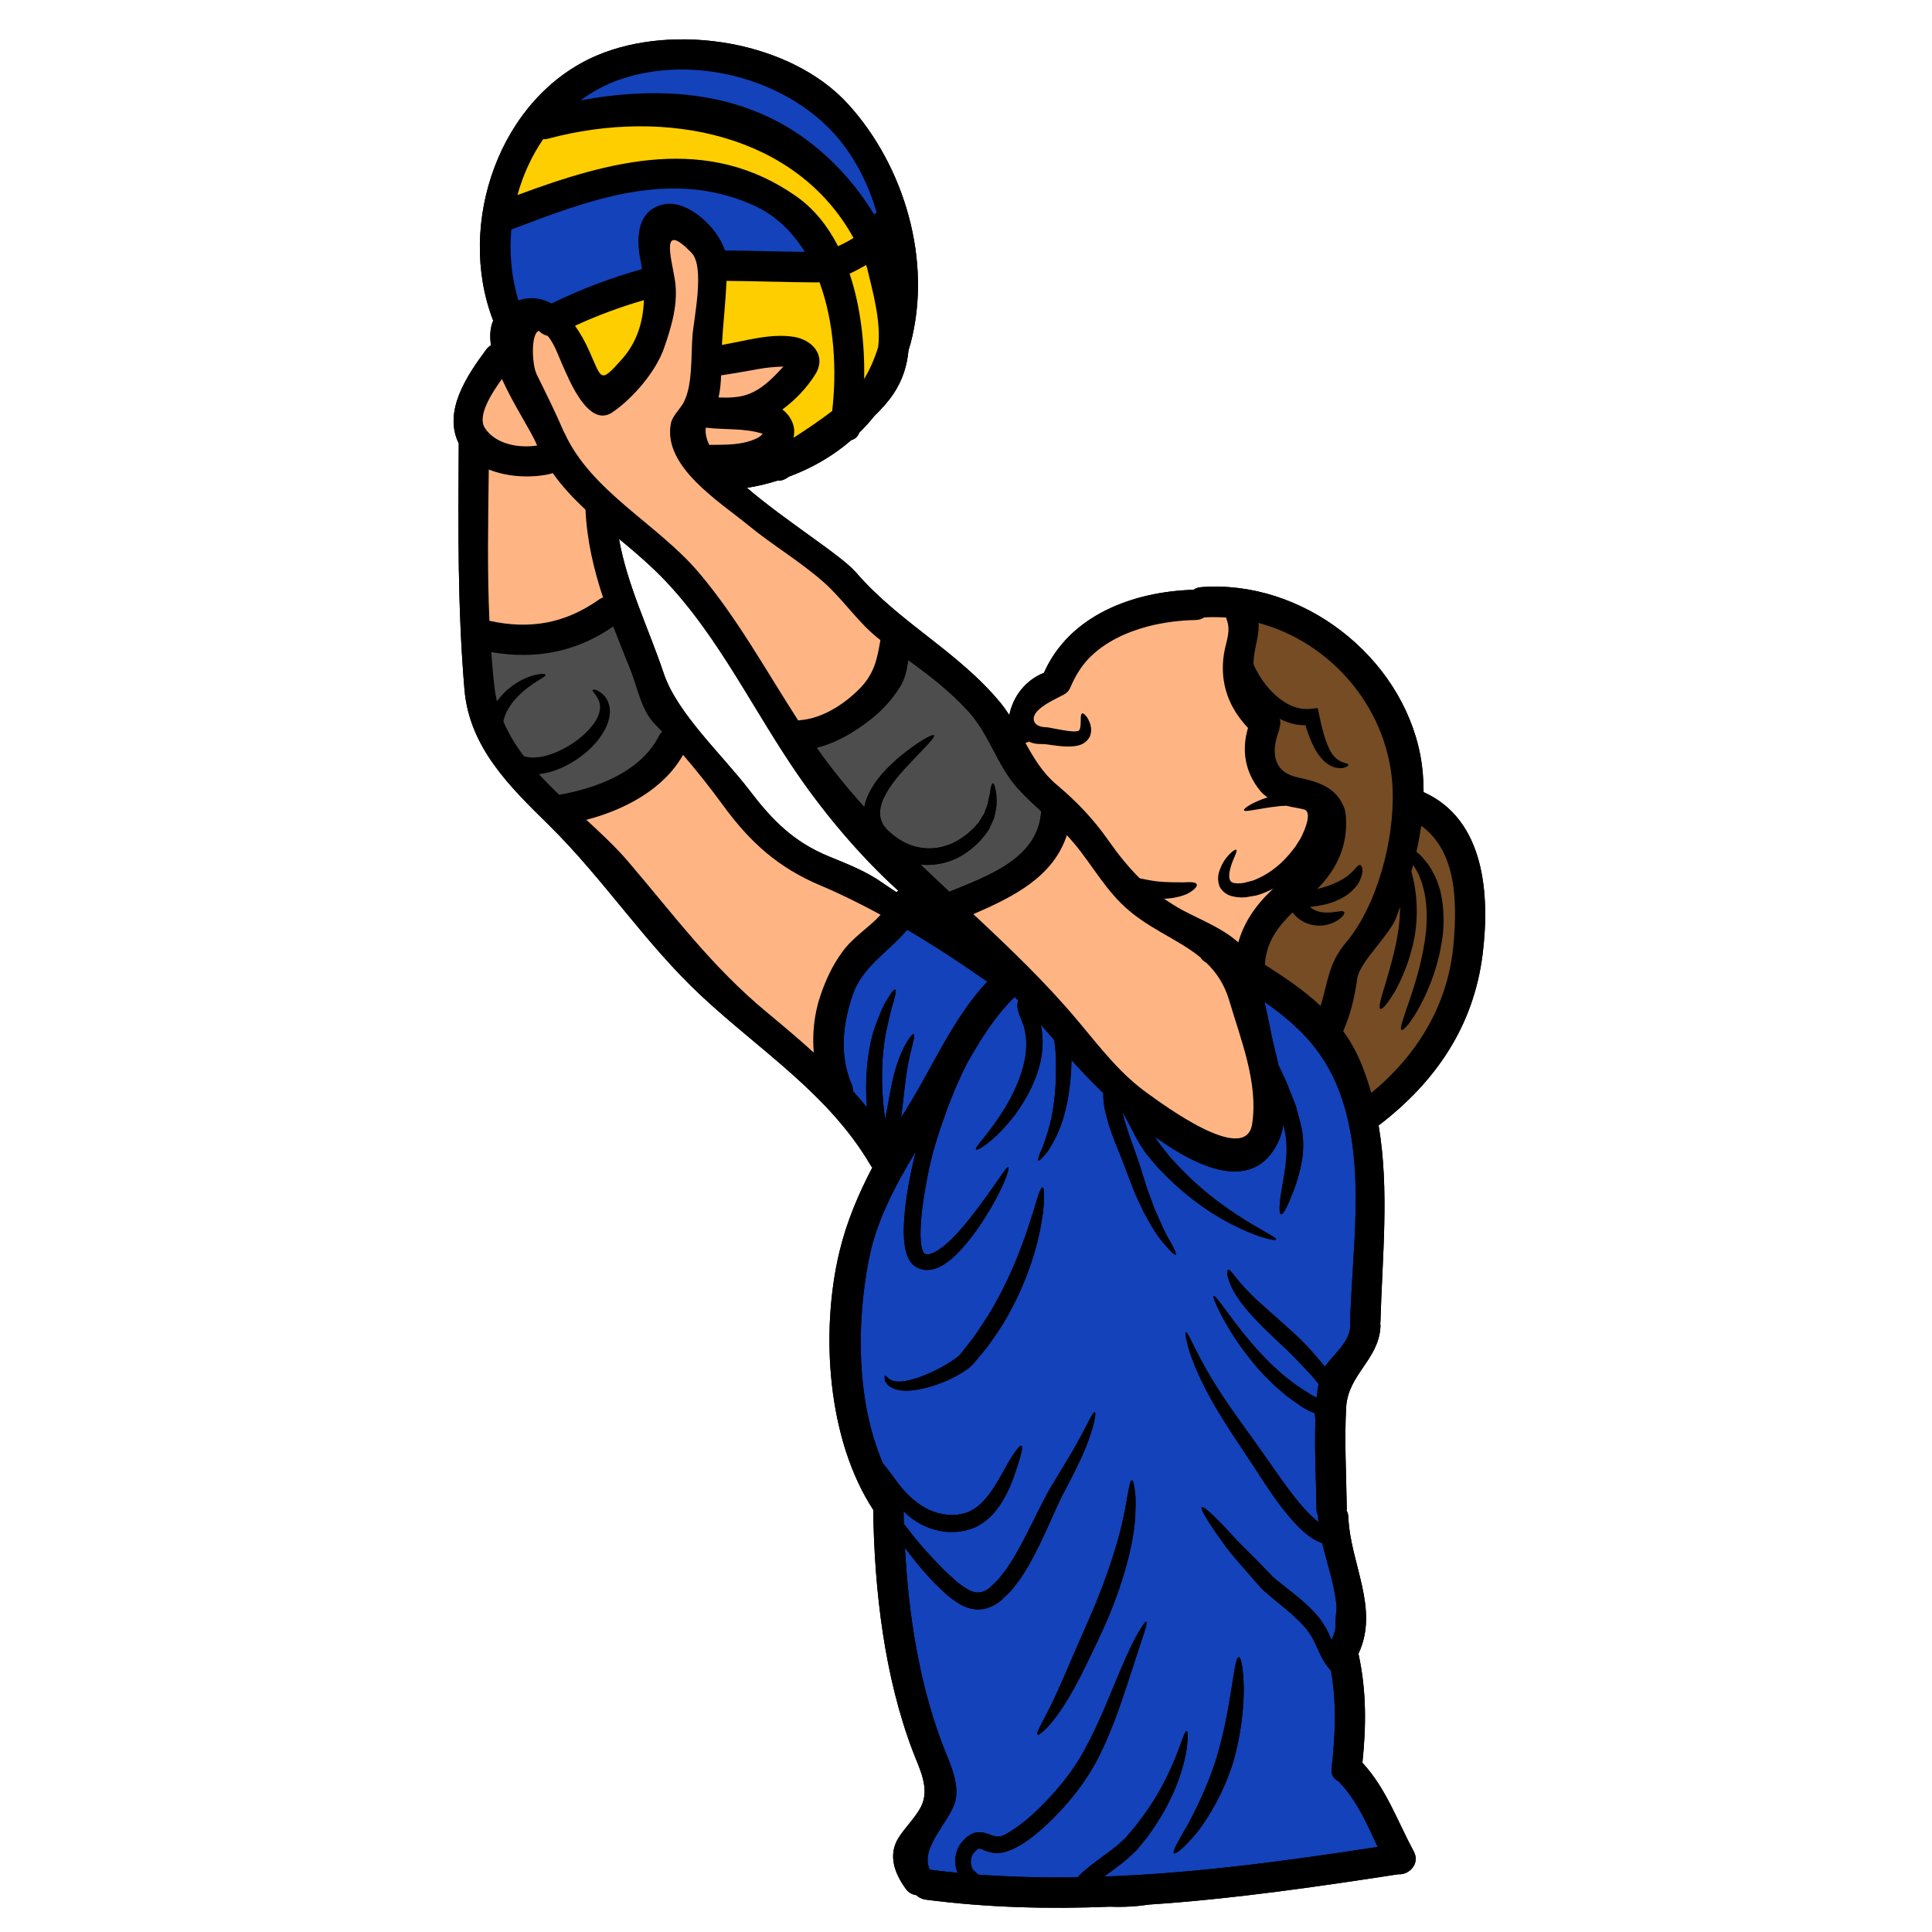 <svg xmlns="http://www.w3.org/2000/svg" xmlns:xlink="http://www.w3.org/1999/xlink" width="500" zoomAndPan="magnify" viewBox="0 0 375 375" height="500" preserveAspectRatio="xMidYMid meet" version="1.0"><defs><clipPath id="18047d4a1d"><path d="M 88 7 L 289 7 L 289 370.832 L 88 370.832 Z M 88 7 " clip-rule="nonzero"/></clipPath><clipPath id="d80c1e6834"><path d="M 88 7 L 289 7 L 289 370.832 L 88 370.832 Z M 88 7 " clip-rule="nonzero"/></clipPath></defs><g clip-path="url(#18047d4a1d)"><path fill="#000000" d="M 174.359 172.891 C 174.215 172.984 174.109 173.066 173.992 173.16 C 173.105 172.594 172.219 172.004 171.359 171.402 C 168.145 169.125 164.527 167.719 160.914 166.242 C 154.012 163.422 149.867 159.172 145.438 153.363 C 140.332 146.66 131.461 138.5 128.848 130.758 C 125.836 121.797 121.77 113.699 120.141 104.586 C 122.574 106.594 124.973 108.621 127.16 110.734 C 138.219 121.418 145.176 135.93 153.66 148.594 C 159.281 157.047 166.645 165.914 174.359 172.891 Z M 89.02 86.027 C 89.02 86.027 89.043 86.051 89.043 86.074 C 88.938 102.105 88.797 117.855 90.156 133.875 C 91.125 145.066 98.887 152.633 106.555 160.164 C 117.234 170.672 125.281 183.219 136.234 193.395 C 147.633 204.008 160.844 212.344 168.922 226.074 C 169.043 226.285 169.172 226.461 169.312 226.617 C 166.609 231.785 164.328 237.168 162.934 242.965 C 159.211 258.5 160.547 279.398 169.516 293.09 C 169.516 293.137 169.492 293.16 169.492 293.223 C 169.727 308.672 171.652 325.414 177.184 339.934 C 178.434 343.238 180.586 347.148 178.754 350.711 C 177.68 352.789 175.684 354.691 174.418 356.699 C 172.277 360.098 173.684 363.676 175.789 366.59 C 176.344 367.383 177.086 367.746 177.855 367.852 C 178.305 368.277 178.895 368.609 179.641 368.715 C 191.547 370.262 203.48 370.582 215.391 370.086 C 218.18 370.203 220.742 370.027 223.082 369.672 C 239.258 368.598 255.383 366.258 271.414 363.793 C 273.461 363.969 275.691 361.773 274.418 359.379 C 271.203 353.414 269.102 347.207 264.445 342.141 C 265.191 334.953 265.238 328.117 263.676 320.988 C 267.789 312.215 262.094 303.539 261.715 294.52 C 261.703 294.012 261.586 293.574 261.363 293.195 C 261.387 293.102 261.41 293.008 261.41 292.891 C 261.324 286.305 260.926 279.727 261.289 273.141 C 261.668 266.766 267.551 263.969 267.941 257.594 C 267.965 257.344 267.941 257.109 267.906 256.883 C 267.93 256.789 267.941 256.707 267.941 256.613 C 268.297 243.969 269.703 230.926 267.59 218.457 C 278.609 210.031 285.996 199.285 287.766 185.297 C 289.195 173.836 288.301 159.125 276.32 153.754 C 276.32 151.285 276.117 148.832 275.656 146.434 C 271.887 127.297 252.715 112.438 233.113 113.969 C 232.523 114.004 232.051 114.207 231.637 114.477 C 219.938 114.82 207.547 119.438 202.633 130.594 C 199.109 131.984 196.629 135.125 195.91 138.797 C 195.352 137.969 194.809 137.145 194.16 136.375 C 185.973 126.461 174.559 120.852 166.184 111.148 C 163.254 107.738 152.582 101.223 144.988 94.691 C 147.02 94.363 149.004 93.891 150.906 93.289 C 151.461 93.348 152.062 93.203 152.68 92.816 C 152.82 92.723 152.973 92.613 153.129 92.52 C 157.617 90.855 161.715 88.484 165.238 85.426 C 165.922 85.25 166.488 84.777 166.785 83.973 C 167.824 82.969 168.781 81.895 169.703 80.75 C 171.156 79.359 172.434 77.918 173.473 76.359 C 175.246 73.691 176.07 70.871 176.344 67.977 C 176.473 67.539 176.613 67.105 176.734 66.68 C 180.977 50.684 175.598 32.301 164.648 20.25 C 153.434 7.879 130.879 4.383 115.84 10.77 C 96.949 18.832 88.488 43.41 95.695 62.145 C 95.707 62.168 95.73 62.191 95.73 62.227 C 95.117 63.621 95.047 65.262 95.293 67.008 C 94.941 67.223 94.633 67.504 94.359 67.871 C 90.688 72.828 85.973 79.734 89.02 86.027 " fill-opacity="1" fill-rule="nonzero"/></g><path fill="#1342ba" d="M 191.633 190.539 C 184.957 197.598 181.012 207.184 175.871 215.367 C 175.551 215.871 175.246 216.379 174.914 216.91 C 174.984 216.344 175.066 215.754 175.125 215.199 C 175.457 212.262 175.719 209.711 176.07 207.598 C 176.758 203.406 177.797 200.965 177.348 200.738 C 177.062 200.562 175.281 202.758 173.945 207.102 C 173.047 209.852 172.574 213.406 171.805 217.219 C 170.859 210.656 171.121 204.656 171.984 200.266 C 172.551 197.848 172.965 195.816 173.438 194.398 C 173.852 192.996 173.969 192.168 173.754 192.074 C 173.531 191.992 173.023 192.641 172.266 193.891 C 171.43 195.109 170.625 197.125 169.703 199.688 C 168.449 203.621 167.801 209.027 168.273 214.953 C 167.387 213.891 166.523 212.852 165.605 211.848 C 165.605 211.422 165.531 210.984 165.332 210.512 C 162.875 204.895 163.582 198.789 165.484 193.148 C 167.352 187.609 172.516 184.73 176.082 180.457 C 181.484 183.633 186.738 187.094 191.633 190.539 " fill-opacity="1" fill-rule="nonzero"/><path fill="#1342ba" d="M 202.633 232.707 C 202.68 231.277 202.594 230.5 202.359 230.477 C 202.148 230.441 201.793 231.16 201.367 232.496 C 201.141 233.145 200.93 233.969 200.656 234.891 C 200.363 235.836 200.008 236.887 199.629 238.043 C 198.105 242.695 195.672 248.988 191.82 255.301 C 190.828 256.836 189.895 258.277 188.867 259.719 C 188.312 260.414 187.77 261.098 187.238 261.797 C 186.977 262.125 186.715 262.457 186.469 262.785 C 186.328 262.93 186.09 263.188 185.82 263.402 C 183.48 265.184 180.773 266.457 178.602 267.262 C 176.379 268.062 174.5 268.383 173.438 268.039 C 172.457 267.91 172.008 266.883 171.781 267.07 C 171.688 267.121 171.676 267.344 171.734 267.711 C 171.734 267.91 171.781 268.121 172.031 268.418 C 172.125 268.57 172.266 268.715 172.398 268.891 C 172.539 269.008 172.703 269.102 172.883 269.223 C 174.383 270.141 176.734 270.082 179.25 269.492 C 181.812 268.867 184.66 267.875 187.684 265.809 C 188.074 265.539 188.43 265.219 188.879 264.758 C 189.148 264.414 189.434 264.109 189.707 263.777 C 190.262 263.105 190.828 262.434 191.395 261.734 C 192.492 260.32 193.594 258.656 194.645 257.027 C 198.707 250.355 200.906 243.59 201.91 238.633 C 202.109 237.406 202.301 236.262 202.465 235.281 C 202.57 234.277 202.617 233.414 202.633 232.707 Z M 220.281 295.297 C 220.438 292.797 220.496 290.766 220.281 289.441 C 220.117 288.086 219.926 287.34 219.715 287.34 C 219.184 287.281 218.945 290.398 217.965 294.934 C 216.973 299.559 214.965 305.77 212.152 312.477 C 210.676 315.828 209.293 319.027 208.031 321.93 C 206.789 324.871 205.656 327.457 204.652 329.617 C 202.633 333.891 201.012 336.355 201.379 336.676 C 201.699 336.973 204.074 334.93 206.695 330.727 C 208.02 328.648 209.402 326.086 210.805 323.207 C 212.176 320.359 213.738 317.207 215.203 313.75 C 218.074 306.867 219.844 300.223 220.281 295.297 Z M 241.418 327.727 C 241.336 323.949 240.898 321.648 240.473 321.648 C 239.41 321.648 239.234 330.867 236.078 341.375 C 234.414 346.617 232.215 351.066 230.523 354.219 C 228.66 357.395 227.477 359.438 227.879 359.707 C 228.223 359.969 230.004 358.492 232.402 355.598 C 234.754 352.543 237.473 347.926 239.258 342.355 C 240.922 336.746 241.418 331.492 241.418 327.727 Z M 260.605 213.652 C 264.977 227.148 262.449 242.73 262.059 256.613 C 262.059 256.848 262.082 257.086 262.117 257.285 C 262.094 257.402 262.059 257.473 262.059 257.594 C 261.883 260.578 258.832 262.906 257.203 265.207 C 257.191 265.219 257.168 265.266 257.156 265.301 C 256.871 264.91 256.578 264.535 256.27 264.203 C 255.09 262.773 253.672 261.168 252.109 259.672 C 248.164 255.953 244.477 253.012 242.164 250.559 C 239.918 248.324 238.809 246.223 238.348 246.484 C 238.016 246.672 238.156 248.832 240.332 252.02 C 242.375 255.09 246.004 258.477 249.809 262.043 C 251.285 263.461 252.582 264.852 253.895 266.258 C 254.578 266.941 255.125 267.613 255.645 268.266 C 255.738 268.395 255.832 268.5 255.926 268.629 C 255.773 269.539 255.656 270.438 255.586 271.262 C 255.465 271.227 255.324 271.168 255.125 271.062 L 254.617 270.789 C 254.578 270.766 254.438 270.707 254.426 270.707 L 254.227 270.555 C 253.043 269.777 251.84 269.102 250.789 268.242 C 249.734 267.438 248.707 266.637 247.809 265.75 C 246.84 264.945 246.027 264.086 245.223 263.246 C 242.043 259.895 239.789 256.836 238.242 254.734 C 236.68 252.598 235.758 251.418 235.57 251.559 C 235.395 251.656 235.902 253.047 237.129 255.398 C 238.395 257.758 240.367 261.086 243.473 264.793 C 244.254 265.738 245.082 266.695 246.039 267.59 C 246.949 268.57 247.988 269.48 249.098 270.402 C 250.16 271.383 251.461 272.148 252.691 273.047 L 252.938 273.199 L 253.246 273.375 L 253.742 273.66 C 253.988 273.836 254.59 274.062 254.969 274.203 C 255.016 274.227 255.09 274.262 255.172 274.297 C 255.184 274.344 255.207 274.582 255.23 274.734 C 255.266 275.004 255.289 275.301 255.324 275.594 C 255.113 281.355 255.465 287.129 255.523 292.891 C 255.523 293.422 255.656 293.871 255.855 294.258 C 255.855 294.344 255.832 294.438 255.832 294.52 C 255.855 294.812 255.891 295.109 255.914 295.418 C 255.418 295.051 254.934 294.613 254.484 294.188 C 253.363 293.125 252.336 291.91 251.379 290.707 C 249.441 288.285 247.727 285.746 246.062 283.363 C 242.684 278.535 239.551 274.379 237.176 270.754 C 234.777 267.121 233.148 264.051 232.039 261.891 C 231.008 259.719 230.383 258.5 230.172 258.574 C 229.969 258.633 230.184 259.988 230.891 262.363 C 231.66 264.711 233.055 268.062 235.25 271.926 C 237.402 275.809 240.414 280.188 243.594 285.004 C 245.176 287.461 246.84 290.082 248.852 292.676 C 249.867 293.965 250.93 295.273 252.18 296.516 C 253.398 297.66 254.699 298.828 256.637 299.535 C 257.641 303.656 259.188 308.047 259.449 312.145 C 259.363 312.734 259.281 313.504 259.246 314.434 C 259.211 314.941 259.211 315.555 259.188 316.16 C 259.035 316.914 258.773 317.609 258.441 318.32 C 258.359 318.105 258.289 317.93 258.184 317.715 C 257.91 317.066 257.641 316.477 257.344 315.969 C 256.953 315.297 256.578 314.812 256.188 314.199 C 255.324 313.148 254.379 312.145 253.387 311.246 C 251.887 309.891 250.375 308.758 249.027 307.672 C 248.379 307.164 247.598 306.512 247.066 306.066 C 246.477 305.449 245.906 304.848 245.34 304.281 C 243.121 301.91 240.934 299.973 239.27 298.086 C 235.902 294.402 233.621 292.277 233.266 292.559 C 232.91 292.855 234.543 295.523 237.473 299.57 C 238.879 301.637 240.98 303.844 243.156 306.395 C 243.711 307.02 244.277 307.672 244.867 308.344 C 245.637 309.039 246.18 309.535 246.949 310.16 C 248.355 311.355 249.809 312.453 251.141 313.691 C 252.062 314.516 252.867 315.355 253.598 316.219 C 253.895 316.676 254.285 317.16 254.52 317.539 C 254.84 318.082 255.09 318.578 255.289 319.027 C 255.75 320.031 256.246 321.164 256.836 322.227 C 257.25 322.969 257.781 323.656 258.348 324.281 C 259.461 330.609 259.188 336.746 258.469 343.215 C 258.312 344.539 258.941 345.375 259.836 345.766 C 259.871 345.824 259.922 345.883 259.98 345.941 C 263.43 349.578 265.332 354.043 267.41 358.492 C 249.809 361.184 232.086 363.613 214.328 364.242 C 215.945 363 217.613 361.867 219.254 360.414 C 219.645 360.027 220.047 359.648 220.438 359.281 L 220.566 359.141 L 220.73 358.988 L 220.812 358.906 L 221.062 358.574 L 221.57 357.949 C 222.254 357.121 222.93 356.297 223.496 355.434 C 225.848 352.07 227.559 348.73 228.625 345.824 C 229.699 342.934 230.23 340.418 230.418 338.73 C 230.586 337.031 230.562 336.062 230.324 336.027 C 229.793 335.934 229.07 339.652 226.461 344.902 C 225.184 347.559 223.379 350.559 221.027 353.617 C 220.473 354.395 219.82 355.164 219.16 355.906 L 218.652 356.496 C 218.652 356.496 218.414 356.793 218.355 356.828 L 218.215 356.969 C 217.824 357.324 217.434 357.688 217.043 358.043 C 215.59 359.281 213.641 360.57 211.801 362.023 C 210.879 362.754 209.98 363.52 209.129 364.383 C 202.75 364.477 196.383 364.324 189.977 363.875 C 189.859 363.793 189.742 363.734 189.609 363.629 L 188.926 362.988 C 188.617 362.695 188.277 361.551 188.512 360.711 C 188.559 360.512 188.617 360.262 188.691 360.156 C 188.75 360.086 188.703 360.039 188.785 359.934 L 189.102 359.52 C 189.316 359.281 189.801 358.848 189.941 358.809 C 190.059 358.809 190.262 358.773 190.875 359.059 C 191.371 359.34 193 359.766 193.488 359.695 C 193.488 359.695 193.57 359.695 193.594 359.707 C 193.594 359.707 193.887 359.695 193.898 359.695 L 194.078 359.648 L 194.418 359.59 C 194.645 359.555 194.902 359.52 195.105 359.461 C 195.52 359.293 195.969 359.176 196.355 359.012 C 197.137 358.668 197.871 358.254 198.555 357.832 C 199.926 356.945 201.191 355.93 202.383 354.867 C 207.109 350.594 210.938 345.73 213.395 340.75 C 215.84 335.812 217.375 331.188 218.664 327.336 C 219.926 323.512 220.922 320.422 221.629 318.258 C 222.375 316.098 222.691 314.871 222.48 314.789 C 222.277 314.695 221.57 315.758 220.461 317.727 C 219.371 319.734 218.027 322.793 216.477 326.535 C 214.918 330.266 213.156 334.727 210.676 339.32 C 208.266 343.891 204.617 348.375 200.184 352.398 C 199.062 353.391 197.93 354.301 196.793 355.043 C 195.059 356.141 194.184 356.969 192.105 356.082 C 191.43 355.812 190.18 355.398 188.938 355.824 C 187.77 356.32 187.25 356.91 186.586 357.688 L 186.293 358.102 C 186.172 358.277 186.031 358.551 185.938 358.785 C 185.688 359.293 185.617 359.707 185.512 360.145 C 185.371 361.031 185.371 361.902 185.605 362.754 C 185.688 363 185.758 363.262 185.867 363.52 C 184.047 363.344 182.273 363.145 180.465 362.906 C 178.434 358.668 184.426 353.559 185.43 349.555 C 186.328 345.941 184.07 341.609 182.852 338.375 C 178.375 326.453 176.32 313.266 175.656 300.422 C 177.027 302.301 178.602 304.258 180.441 306.266 C 181.27 307.199 182.145 307.988 183.031 308.852 C 184 309.797 185.039 310.598 186.305 311.355 C 187.543 312.109 189.387 312.676 191.195 312.238 C 192.082 312.051 193.086 311.531 193.512 311.223 L 194.066 310.848 L 194.469 310.48 L 195.293 309.688 C 195.871 309.18 196.383 308.648 196.793 308.082 C 197.219 307.516 197.645 306.949 198.082 306.395 C 198.793 305.227 199.594 304.105 200.16 302.926 C 201.438 300.633 202.477 298.379 203.445 296.242 C 204.402 294.117 205.301 292.086 206.188 290.281 C 207.145 288.441 208.066 286.727 208.855 285.098 C 212.117 278.617 212.887 274.227 212.508 274.109 C 212.012 273.93 210.453 278.062 206.789 283.988 C 205.879 285.5 204.875 287.164 203.801 288.922 C 202.738 290.836 201.734 292.809 200.691 294.934 C 199.652 297.023 198.578 299.207 197.34 301.344 C 196.77 302.453 196.027 303.445 195.375 304.52 C 194.988 305.004 194.609 305.5 194.23 305.98 C 193.863 306.5 193.438 306.926 193 307.316 L 192.352 307.941 L 192.059 308.227 L 191.938 308.297 L 191.75 308.438 C 191.074 308.887 190.828 308.91 190.473 309.039 C 189.684 309.215 188.82 309.039 187.875 308.52 C 186.977 307.988 185.973 307.305 185.191 306.535 C 184.281 305.688 183.348 304.906 182.605 304.082 C 179.793 301.262 177.383 298.379 175.457 295.793 C 175.445 294.969 175.398 294.141 175.375 293.328 C 175.633 293.551 175.871 293.812 176.141 294.047 C 178.27 295.914 181.387 297.398 184.812 297.363 C 185.285 297.34 185.559 297.363 186.195 297.281 L 187.273 297.105 C 188.074 296.902 189.078 296.598 189.742 296.207 C 191.219 295.418 192.41 294.344 193.297 293.223 C 195.059 290.965 196.004 288.711 196.711 286.871 C 198.023 283.129 198.648 280.848 198.281 280.637 C 197.871 280.398 196.418 282.477 194.598 285.867 C 193.652 287.555 192.531 289.539 190.98 291.238 C 190.215 292.109 189.316 292.809 188.289 293.305 C 187.746 293.598 187.332 293.691 186.738 293.848 L 185.664 294.023 L 184.812 294.047 C 182.25 294.07 179.91 293.09 178.066 291.676 C 176.141 290.281 174.844 288.617 173.684 287.047 C 172.848 285.867 172.066 284.852 171.383 284.07 C 166.195 271.973 166.219 256.883 168.629 244.535 C 170.082 236.969 173.793 230.051 177.773 223.465 C 177.207 225.613 176.758 227.773 176.344 230.051 C 175.848 232.883 175.48 235.695 175.422 238.516 C 175.422 239.934 175.457 241.336 175.812 242.836 C 175.93 243.203 176.023 243.59 176.203 243.992 C 176.379 244.383 176.578 244.773 177.027 245.281 C 177.266 245.539 177.301 245.539 177.441 245.668 C 177.441 245.668 177.594 245.789 177.633 245.812 L 177.715 245.848 L 177.891 245.953 L 178.211 246.129 C 178.66 246.32 179.168 246.484 179.641 246.496 C 181.602 246.578 182.84 245.668 183.918 244.949 C 184.957 244.172 185.82 243.32 186.586 242.48 C 188.133 240.793 189.375 239.105 190.414 237.523 C 194.574 231.219 196.121 226.734 195.672 226.559 C 195.281 226.379 193.039 230.383 188.523 236.141 C 187.391 237.582 186.113 239.105 184.625 240.582 C 183.883 241.301 183.078 242.008 182.227 242.578 C 181.398 243.121 180.418 243.555 179.887 243.461 C 179.758 243.461 179.664 243.402 179.535 243.344 C 179.535 243.344 179.461 243.297 179.426 243.285 C 179.344 243.203 179.227 243.109 179.227 243.086 C 179.285 243.109 179.168 242.941 179.098 242.754 C 179.012 242.578 178.953 242.316 178.895 242.094 C 178.684 241.066 178.637 239.836 178.684 238.574 C 178.754 236.047 179.133 233.355 179.605 230.617 C 180.09 227.914 180.656 225.141 181.352 222.754 C 182.109 220.172 182.938 217.797 183.738 215.543 C 184.98 212.141 186.328 209.109 187.66 206.465 C 190.332 201.719 193.215 197.125 196.949 193.504 C 197.184 193.738 197.398 193.973 197.633 194.199 C 197.375 194.953 197.492 195.484 197.539 195.816 C 197.609 196.23 197.727 196.559 197.824 196.855 C 198.258 198.07 198.754 199.027 198.887 199.863 C 199.324 201.754 199.266 203.715 198.934 205.555 C 198.223 209.262 196.594 212.484 195.082 215.023 C 191.938 220.145 189.113 222.73 189.445 223.121 C 189.672 223.441 193.156 221.434 197.031 216.344 C 198.887 213.797 200.906 210.441 201.934 206.168 C 202.395 204.031 202.57 201.637 202.062 199.18 C 202.051 199.086 202.027 198.992 202.004 198.887 C 202.879 199.863 203.73 200.844 204.605 201.836 C 204.816 202.992 204.91 204.188 204.934 205.379 C 205.066 209.438 204.816 212.887 204.285 215.848 C 203.812 218.812 202.914 221.043 202.383 222.66 C 201.676 224.184 201.367 225.105 201.555 225.246 C 201.734 225.375 202.418 224.68 203.516 223.262 C 204.438 221.777 205.762 219.473 206.566 216.379 C 207.402 213.441 207.91 209.699 207.973 205.758 C 209.473 207.445 211.609 209.711 214.148 212.168 C 214.09 214.457 214.684 216.465 215.215 218.305 C 215.945 220.629 216.844 222.754 217.637 224.715 C 218.391 226.699 219.125 228.551 219.785 230.324 C 220.41 232.07 221.297 233.711 221.949 235.199 C 223.496 238.09 224.867 240.32 226.141 241.633 C 227.324 243.012 228.043 243.676 228.211 243.531 C 228.363 243.414 227.973 242.48 227.121 240.945 C 226.199 239.484 225.184 237.145 223.969 234.301 C 223.461 232.789 222.785 231.277 222.254 229.461 C 221.688 227.633 221.098 225.73 220.375 223.676 C 219.645 221.633 218.863 219.555 218.25 217.395 C 218.098 216.852 217.965 216.297 217.824 215.73 C 219.008 217.773 219.965 219.945 221.32 222.199 C 221.711 222.789 221.973 223.227 222.48 223.914 C 222.895 224.422 223.32 224.914 223.73 225.422 C 224.535 226.438 225.422 227.348 226.309 228.223 C 229.793 231.715 233.383 234.359 236.562 236.25 C 239.766 238.125 242.578 239.316 244.516 239.992 C 246.453 240.582 247.574 240.816 247.668 240.594 C 247.871 240.086 243.652 238.398 237.863 234.277 C 234.957 232.223 231.684 229.52 228.492 226.109 C 227.691 225.258 226.887 224.383 226.164 223.418 C 225.789 222.934 225.422 222.461 225.031 221.965 C 224.809 221.68 224.465 221.125 224.156 220.629 C 233.312 227.266 243.355 231.184 247.988 221.871 C 248.531 220.773 248.887 219.59 249.086 218.363 C 249.121 218.516 249.168 218.66 249.203 218.812 C 250.34 223.051 249.359 227.277 248.863 230.406 C 248.293 233.559 248.199 235.598 248.648 235.695 C 249.086 235.812 249.973 234.004 251.129 231.008 C 251.695 229.496 252.277 227.621 252.68 225.398 C 253.066 223.203 253.102 220.617 252.406 217.984 C 252.086 216.816 251.77 215.672 251.484 214.562 C 251.047 213.441 250.609 212.355 250.219 211.34 C 249.512 209.559 248.812 208.082 248.164 206.77 C 247.871 205.438 247.551 204.164 247.266 202.992 C 246.746 200.891 246.203 197.715 245.434 194.457 C 252.062 199.121 257.582 204.281 260.605 213.652 " fill-opacity="1" fill-rule="nonzero"/><path fill="#4d4d4d" d="M 202.121 157.484 C 202.086 157.637 202.051 157.77 202.051 157.934 C 201.203 166.809 191.488 170.105 184.27 173.09 C 182.379 171.344 180.504 169.574 178.66 167.789 C 178.73 167.812 178.836 167.836 178.918 167.836 C 181 168.016 183.031 167.66 184.801 166.965 C 186.562 166.281 188.051 165.242 189.258 164.141 C 189.883 163.609 190.391 163.008 190.875 162.441 C 191.125 162.148 191.336 161.852 191.547 161.559 L 191.844 161.121 L 191.973 160.93 L 191.996 160.871 L 192.059 160.777 L 192.152 160.543 C 192.41 159.977 192.672 159.398 192.906 158.891 C 193.086 158.238 193.203 157.613 193.309 157.047 C 193.535 155.926 193.391 155.027 193.391 154.285 C 193.18 152.832 192.941 152.043 192.73 152.043 C 192.492 152.043 192.293 152.855 192.117 154.25 C 191.902 154.887 191.844 155.773 191.535 156.598 C 191.359 157.012 191.195 157.438 191.051 157.898 C 190.746 158.383 190.438 158.914 190.094 159.445 L 189.953 159.656 L 189.941 159.68 L 189.941 159.691 L 189.918 159.715 L 189.609 160.047 C 189.41 160.281 189.199 160.52 188.973 160.754 C 188.488 161.18 188.039 161.676 187.484 162.066 C 186.41 162.891 185.168 163.66 183.738 164.105 C 180.949 165.086 177.523 164.84 174.617 162.973 C 174.266 162.75 173.945 162.5 173.613 162.277 C 173.285 162.055 172.906 161.676 172.551 161.379 L 172.277 161.145 C 172.266 161.109 172.184 161.051 172.16 161.016 L 171.805 160.578 L 171.477 160.164 L 171.262 159.715 C 170.648 158.535 170.707 157.164 171.156 155.809 C 172.16 153.07 174.18 150.777 175.836 148.949 C 179.227 145.301 181.602 143.105 181.27 142.738 C 181.012 142.422 178.211 143.898 174.18 147.262 C 172.266 149.031 169.867 151.18 168.32 154.734 C 168.086 155.324 167.883 155.973 167.766 156.656 C 164.492 153.035 161.363 149.207 158.492 145.125 C 162.414 144.168 165.84 142.09 169.102 139.539 C 171.297 137.816 173.199 135.68 174.688 133.309 C 175.656 131.773 176.023 129.953 176.285 128.125 C 180.418 131.113 184.402 134.168 187.945 138.055 C 192.031 142.562 193.488 148.383 197.375 152.832 C 198.852 154.496 200.48 156.008 202.121 157.484 " fill-opacity="1" fill-rule="nonzero"/><g clip-path="url(#d80c1e6834)"><path fill="#000000" d="M 104.262 86.477 C 104.25 86.418 104.227 86.383 104.191 86.324 C 103.094 83.656 99.715 78.66 97.422 73.562 C 95.234 76.582 92.648 80.797 94.102 83.051 C 96.145 86.227 100.66 87.031 104.262 86.477 Z M 116.336 116.32 C 116.574 116.168 116.797 116.047 117.047 115.965 C 115.238 110.477 113.914 104.891 113.645 98.93 C 111.293 96.734 109.094 94.398 107.273 91.812 C 107.133 91.871 106.992 91.93 106.836 91.977 C 103.34 92.793 98.699 92.672 94.871 91.129 C 94.75 100.926 94.551 110.711 95 120.5 C 102.809 122.211 109.648 121.066 116.336 116.32 Z M 120.566 69.891 C 123.648 66.5 124.832 62.465 124.984 58.25 C 120.414 59.582 115.945 61.227 111.609 63.23 C 112.688 64.742 113.582 66.383 114.293 67.953 C 116.844 73.598 116.395 74.539 120.566 69.891 Z M 127.879 142.871 C 128.047 142.516 128.281 142.266 128.516 142.031 C 128.047 141.559 127.621 141.051 127.125 140.578 C 124.406 137.793 123.746 133.426 122.34 129.953 C 121.215 127.145 120.082 124.359 119.02 121.598 C 111.73 126.66 103.812 128.031 95.355 126.578 C 95.531 129.012 95.742 131.441 96.039 133.875 C 96.145 134.641 96.301 135.387 96.453 136.129 C 97.16 135.172 97.93 134.324 98.711 133.695 C 100.609 132.102 102.465 131.359 103.777 131.027 C 105.066 130.699 105.832 130.77 105.891 130.969 C 106.059 131.477 103.246 132.305 100.305 135.398 C 99.57 136.164 98.91 137.086 98.355 138.113 C 98.059 138.715 97.848 139.363 97.703 140.012 C 98.711 142.398 100.066 144.641 101.676 146.754 C 101.875 146.812 102.09 146.895 102.301 146.93 C 104.996 147.402 108.09 146.152 110.43 144.734 C 112.805 143.305 114.684 141.477 115.688 139.777 C 116.727 138.055 116.609 136.555 116.043 135.598 C 115.531 134.652 114.859 134.086 115.035 133.91 C 115.18 133.77 115.887 133.77 117.047 134.793 C 117.59 135.266 118.121 136.152 118.309 137.25 C 118.512 138.336 118.297 139.598 117.789 140.793 C 116.785 143.199 114.766 145.453 112.094 147.309 C 110.738 148.207 109.223 149.031 107.5 149.621 C 106.602 149.918 105.633 150.141 104.605 150.258 C 105.855 151.641 107.191 152.977 108.539 154.262 C 115.781 153.012 124.359 149.812 127.879 142.871 Z M 145.555 85.602 C 146.262 85.367 147.539 84.93 148.023 84.188 C 144.48 83.051 140.664 83.465 137 83.004 C 136.859 84.043 137.094 85.164 137.66 86.348 C 140.273 86.312 143.039 86.418 145.555 85.602 Z M 156.211 48.887 C 153.742 44.898 150.375 41.617 145.887 39.68 C 129.996 32.762 114.387 38.793 99.242 44.555 C 98.828 49.184 99.289 53.871 100.609 58.309 C 103.035 57.52 105.184 57.871 107.051 58.91 C 112.688 56.148 118.57 53.918 124.617 52.23 C 124.512 51.555 124.406 50.895 124.266 50.246 C 123.414 45.832 123.805 40.684 128.906 39.645 C 133.387 38.734 139.223 44.012 140.723 48.617 C 145.887 48.652 151.047 48.84 156.211 48.887 Z M 151.711 71.52 C 151.828 71.391 151.945 71.27 152.062 71.152 C 150.422 71.188 148.793 71.34 147.16 71.637 C 144.75 72.074 142.375 72.5 139.965 72.852 C 139.918 74.328 139.789 75.758 139.469 77.148 C 141.312 77.223 143.215 77.184 144.941 76.617 C 147.691 75.699 149.797 73.598 151.711 71.52 Z M 161.527 79.77 C 162.426 72.051 162 62.699 159.059 54.777 C 158.895 54.789 158.715 54.816 158.539 54.816 C 152.691 54.789 146.867 54.555 141.016 54.52 C 140.84 58.664 140.355 62.82 140.121 66.949 C 144.703 66.172 149.5 64.66 154.086 65.379 C 157.664 65.957 160.465 68.992 158.289 72.594 C 156.719 75.145 154.414 77.621 151.852 79.477 C 152.715 80.125 153.422 80.977 153.848 82.109 C 154.227 83.09 154.227 84.043 154.012 84.977 C 156.543 83.348 159.105 81.637 161.527 79.77 Z M 162.66 47.777 C 163.668 47.328 164.707 46.797 165.664 46.184 C 154.676 26.188 129.414 20.746 106.34 26.93 C 106.012 27.023 105.715 27.047 105.418 27.023 C 103.188 30.309 101.496 33.988 100.445 37.852 C 118.559 31.145 137.391 25.973 154.641 38.168 C 158.078 40.602 160.688 43.93 162.66 47.777 Z M 163.523 184.719 C 165.566 181.887 168.605 180.102 170.934 177.555 C 167.059 175.465 163.168 173.516 159.344 171.91 C 151.129 168.465 145.637 163.562 140.355 156.328 C 137.84 152.891 135.289 149.656 132.582 146.516 C 128.836 153.199 121.215 157.199 113.809 159.125 C 116.703 161.793 119.539 164.438 121.891 167.188 C 130.797 177.602 138.172 187.66 148.863 196.5 C 151.945 199.062 155.02 201.637 157.949 204.305 C 157.641 200.621 158.031 196.867 159.211 193.336 C 160.262 190.207 161.562 187.398 163.523 184.719 Z M 169.703 41.676 C 169.832 41.5 169.988 41.344 170.141 41.203 C 168.477 35.523 165.758 30.188 161.883 25.914 C 152.086 15.125 134.508 10.641 120.555 15.352 C 117.648 16.316 115.035 17.758 112.688 19.48 C 127.207 16.789 142.496 17.5 155.125 26.129 C 160.973 30.129 165.98 35.523 169.703 41.676 Z M 166.609 133.91 C 169.656 130.934 170.234 128.066 170.887 124.242 C 166.633 121.008 163.855 116.543 159.898 113.027 C 155.266 108.93 149.926 105.812 145.164 101.895 C 139.684 97.383 128.637 90.586 130.207 82.227 C 130.48 80.773 131.934 79.465 132.617 78.246 C 134.508 74.918 134.094 68.852 134.426 64.93 C 134.719 61.637 136.824 51.758 134.234 49.078 C 128.105 42.738 130.289 50.012 130.988 54.285 C 131.719 58.781 130.359 63.352 128.906 67.516 C 127.336 72.109 122.812 77.363 118.828 80.055 C 114.152 83.184 110.312 73.359 109.211 70.918 C 108.445 69.23 107.781 67.223 106.695 65.699 C 106.555 65.5 106.426 65.344 106.281 65.18 C 105.621 65.051 105.031 64.695 104.605 64.211 C 103.008 64.719 103.223 70.773 104.191 72.711 C 106.012 76.418 107.855 80.09 109.473 83.891 C 109.508 83.949 109.543 83.996 109.578 84.043 C 114.719 95.367 127.621 101.715 135.547 111.031 C 143.062 119.871 148.648 130.109 154.934 139.848 C 155.055 139.836 155.148 139.789 155.266 139.789 C 159.484 139.48 163.668 136.812 166.609 133.91 Z M 170.449 67.363 C 171.039 62.465 169.492 56.977 168.297 51.992 C 168.238 51.816 168.156 51.617 168.098 51.438 C 167.059 52.051 166.004 52.617 164.906 53.125 C 167.082 59.594 167.848 66.855 167.742 73.562 C 168.863 71.66 169.773 69.582 170.449 67.363 Z M 173.992 173.16 C 174.109 173.066 174.215 172.984 174.359 172.891 C 166.645 165.914 159.281 157.047 153.66 148.594 C 145.176 135.93 138.219 121.418 127.16 110.734 C 124.973 108.621 122.574 106.594 120.141 104.586 C 121.77 113.699 125.836 121.797 128.848 130.758 C 131.461 138.5 140.332 146.66 145.438 153.363 C 149.867 159.172 154.012 163.422 160.914 166.242 C 164.527 167.719 168.145 169.125 171.359 171.402 C 172.219 172.004 173.105 172.594 173.992 173.16 Z M 175.871 215.367 C 181.012 207.184 184.957 197.598 191.633 190.539 C 186.738 187.094 181.484 183.633 176.082 180.457 C 172.516 184.73 167.352 187.609 165.484 193.148 C 163.582 198.789 162.875 204.895 165.332 210.512 C 165.531 210.984 165.605 211.422 165.605 211.848 C 166.523 212.852 167.387 213.891 168.273 214.953 C 167.801 209.027 168.449 203.621 169.703 199.688 C 170.625 197.125 171.43 195.109 172.266 193.891 C 173.023 192.641 173.531 191.992 173.754 192.074 C 173.969 192.168 173.852 192.996 173.438 194.398 C 172.965 195.816 172.551 197.848 171.984 200.266 C 171.121 204.656 170.859 210.656 171.805 217.219 C 172.574 213.406 173.047 209.852 173.945 207.102 C 175.281 202.758 177.062 200.562 177.348 200.738 C 177.797 200.965 176.758 203.406 176.07 207.598 C 175.719 209.711 175.457 212.262 175.125 215.199 C 175.066 215.754 174.984 216.344 174.914 216.91 C 175.246 216.379 175.551 215.871 175.871 215.367 Z M 202.051 157.934 C 202.051 157.77 202.086 157.637 202.121 157.484 C 200.48 156.008 198.852 154.496 197.375 152.832 C 193.488 148.383 192.031 142.562 187.945 138.055 C 184.402 134.168 180.418 131.113 176.285 128.125 C 176.023 129.953 175.656 131.773 174.688 133.309 C 173.199 135.68 171.297 137.816 169.102 139.539 C 165.84 142.09 162.414 144.168 158.492 145.125 C 161.363 149.207 164.492 153.035 167.766 156.656 C 167.883 155.973 168.086 155.324 168.32 154.734 C 169.867 151.18 172.266 149.031 174.18 147.262 C 178.211 143.898 181.012 142.422 181.27 142.738 C 181.602 143.105 179.227 145.301 175.836 148.949 C 174.18 150.777 172.16 153.07 171.156 155.809 C 170.707 157.164 170.648 158.535 171.262 159.715 L 171.477 160.164 L 171.805 160.578 L 172.16 161.016 C 172.184 161.051 172.266 161.109 172.277 161.145 L 172.551 161.379 C 172.906 161.676 173.285 162.055 173.613 162.277 C 173.945 162.5 174.266 162.75 174.617 162.973 C 177.523 164.84 180.949 165.086 183.738 164.105 C 185.168 163.66 186.41 162.891 187.484 162.066 C 188.039 161.676 188.488 161.18 188.973 160.754 C 189.199 160.52 189.41 160.281 189.609 160.047 L 189.918 159.715 L 189.941 159.691 L 189.941 159.68 L 189.953 159.656 L 190.094 159.445 C 190.438 158.914 190.746 158.383 191.051 157.898 C 191.195 157.438 191.359 157.012 191.535 156.598 C 191.844 155.773 191.902 154.887 192.117 154.25 C 192.293 152.855 192.492 152.043 192.73 152.043 C 192.941 152.043 193.18 152.832 193.391 154.285 C 193.391 155.027 193.535 155.926 193.309 157.047 C 193.203 157.613 193.086 158.238 192.906 158.891 C 192.672 159.398 192.41 159.977 192.152 160.543 L 192.059 160.777 L 191.996 160.871 L 191.973 160.93 L 191.844 161.121 L 191.547 161.559 C 191.336 161.852 191.125 162.148 190.875 162.441 C 190.391 163.008 189.883 163.609 189.258 164.141 C 188.051 165.242 186.562 166.281 184.801 166.965 C 183.031 167.66 181 168.016 178.918 167.836 C 178.836 167.836 178.73 167.812 178.66 167.789 C 180.504 169.574 182.379 171.344 184.27 173.09 C 191.488 170.105 201.203 166.809 202.051 157.934 Z M 243.035 218.188 C 244.277 210.184 240.805 201.73 238.582 194.164 C 237.648 191.023 236.09 188.758 234.188 186.914 C 234.035 186.809 233.891 186.715 233.762 186.621 C 233.418 186.383 233.184 186.125 232.996 185.828 C 228.457 182.109 222.422 180.125 217.648 175.383 C 213.582 171.355 210.973 166.207 207.074 162.113 C 204.438 170.199 196.723 174.07 188.926 177.434 C 196.004 184.047 203.031 190.75 209.352 198.309 C 213.641 203.418 217.434 208.484 222.965 212.379 C 225.246 213.984 241.762 226.402 243.035 218.188 Z M 253.188 161.109 C 253.637 159.988 254.047 158.477 253.777 157.793 C 253.719 157.555 253.562 157.367 253.34 157.188 C 252.121 156.812 250.68 156.684 249.891 156.445 C 249.832 156.445 249.797 156.422 249.746 156.398 C 249.324 156.422 248.91 156.422 248.496 156.457 C 244.301 156.895 241.633 157.73 241.453 157.262 C 241.312 156.965 242.906 155.797 246.027 154.758 C 245.531 154.426 245.105 154.074 244.703 153.613 C 241.691 150.023 240.922 145.691 242.234 141.301 C 239.965 138.867 238.312 136.129 237.648 132.754 C 237.246 130.758 237.27 128.574 237.625 126.578 C 238.016 124.465 238.938 122.422 238.109 120.309 C 238.062 120.168 238.039 120.016 238.004 119.871 C 236.598 119.777 235.191 119.754 233.762 119.836 C 233.324 120.121 232.781 120.32 232.133 120.344 C 229.012 120.402 225.895 120.793 222.895 121.562 C 218.617 122.684 214.41 124.617 211.305 127.828 C 209.742 129.484 208.645 131.359 207.758 133.438 C 207.25 134.652 206.34 134.867 205.207 135.48 C 203.906 136.152 202.617 136.812 201.555 137.816 C 199.891 139.363 200.598 141.062 202.879 141.145 C 203.188 141.168 203.457 141.18 203.66 141.23 C 204.086 141.301 204.496 141.383 204.91 141.465 C 205.738 141.617 206.484 141.762 207.168 141.855 C 207.84 141.949 208.469 142.008 208.855 141.949 C 209.27 141.891 209.328 141.914 209.484 141.711 C 209.648 141.535 209.707 141.086 209.742 140.711 C 209.754 140.32 209.777 139.965 209.777 139.637 C 209.754 138.973 209.836 138.562 210.051 138.477 C 210.273 138.406 210.605 138.68 210.996 139.223 C 211.195 139.504 211.387 139.93 211.586 140.438 C 211.727 140.945 211.918 141.594 211.68 142.516 C 211.504 143.461 210.465 144.379 209.543 144.617 C 208.621 144.91 207.758 144.91 206.906 144.887 C 206.07 144.875 205.23 144.77 204.402 144.652 C 203.988 144.594 203.574 144.535 203.152 144.477 C 202.914 144.441 202.75 144.441 202.633 144.441 L 202.062 144.418 C 201.543 144.402 200.906 144.418 200.125 144.121 C 199.984 144.086 199.855 144.027 199.711 143.957 C 199.617 144.004 199.5 144.051 199.395 144.086 C 199.238 144.145 199.156 144.168 199.039 144.203 C 200.691 147.191 202.418 150.07 205.066 152.277 C 208.953 155.559 212.246 158.973 215.156 163.152 C 217.02 165.82 219.008 168.285 221.215 170.48 C 222.254 170.695 223.414 170.93 224.676 171.086 C 226.66 171.285 228.445 171.25 229.734 171.262 C 231.129 171.191 232.156 171.191 232.285 171.664 C 232.426 172.062 231.801 172.797 230.418 173.504 C 229.262 174.012 227.691 174.402 225.953 174.438 C 227.051 175.203 228.188 175.926 229.402 176.598 C 233.137 178.594 237.176 180.09 240.355 182.914 C 241.477 178.945 243.77 175.641 246.984 172.629 C 247.066 172.582 247.148 172.5 247.219 172.441 C 246.629 172.738 246.039 173.043 245.434 173.27 C 244.691 173.574 243.945 173.836 243.156 173.93 C 242.766 173.988 242.398 174.047 242.02 174.129 L 241.75 174.164 C 241.477 174.188 241.523 174.164 241.395 174.188 L 240.898 174.188 C 240.25 174.188 239.258 174.047 238.523 173.754 C 237.742 173.398 236.977 172.738 236.656 171.91 C 236.137 170.281 236.621 169.102 237 168.227 C 237.402 167.316 237.863 166.656 238.312 166.16 C 239.172 165.168 239.824 164.816 239.977 164.945 C 240.152 165.109 239.859 165.762 239.398 166.836 C 239.16 167.379 238.914 168.074 238.738 168.828 C 238.547 169.562 238.512 170.504 238.809 170.953 C 238.938 171.168 239.137 171.262 239.445 171.379 C 239.859 171.438 240.141 171.496 240.781 171.438 L 241.277 171.402 C 241.312 171.379 241.453 171.379 241.453 171.355 L 241.656 171.309 C 241.926 171.25 242.223 171.168 242.504 171.086 C 243.121 170.988 243.688 170.73 244.277 170.457 C 246.652 169.383 249.027 167.461 250.906 165.004 C 251.426 164.402 251.77 163.789 252.145 163.188 C 252.559 162.656 252.855 161.793 253.188 161.109 Z M 262.059 256.613 C 262.449 242.73 264.977 227.148 260.605 213.652 C 257.582 204.281 252.062 199.121 245.434 194.457 C 246.203 197.715 246.746 200.891 247.266 202.992 C 247.551 204.164 247.871 205.438 248.164 206.77 C 248.812 208.082 249.512 209.559 250.219 211.34 C 250.609 212.355 251.047 213.441 251.484 214.562 C 251.77 215.672 252.086 216.816 252.406 217.984 C 253.102 220.617 253.066 223.203 252.68 225.398 C 252.277 227.621 251.695 229.496 251.129 231.008 C 249.973 234.004 249.086 235.812 248.648 235.695 C 248.199 235.598 248.293 233.559 248.863 230.406 C 249.359 227.277 250.34 223.051 249.203 218.812 C 249.168 218.66 249.121 218.516 249.086 218.363 C 248.887 219.59 248.531 220.773 247.988 221.871 C 243.355 231.184 233.312 227.266 224.156 220.629 C 224.465 221.125 224.809 221.68 225.031 221.965 C 225.422 222.461 225.789 222.934 226.164 223.418 C 226.887 224.383 227.691 225.258 228.492 226.109 C 231.684 229.52 234.957 232.223 237.863 234.277 C 243.652 238.398 247.871 240.086 247.668 240.594 C 247.574 240.816 246.453 240.582 244.516 239.992 C 242.578 239.316 239.766 238.125 236.562 236.25 C 233.383 234.359 229.793 231.715 226.309 228.223 C 225.422 227.348 224.535 226.438 223.73 225.422 C 223.32 224.914 222.895 224.422 222.48 223.914 C 221.973 223.227 221.711 222.789 221.32 222.199 C 219.965 219.945 219.008 217.773 217.824 215.73 C 217.965 216.297 218.098 216.852 218.25 217.395 C 218.863 219.555 219.645 221.633 220.375 223.676 C 221.098 225.73 221.688 227.633 222.254 229.461 C 222.785 231.277 223.461 232.789 223.969 234.301 C 225.184 237.145 226.199 239.484 227.121 240.945 C 227.973 242.48 228.363 243.414 228.211 243.531 C 228.043 243.676 227.324 243.012 226.141 241.633 C 224.867 240.32 223.496 238.09 221.949 235.199 C 221.297 233.711 220.41 232.07 219.785 230.324 C 219.125 228.551 218.391 226.699 217.637 224.715 C 216.844 222.754 215.945 220.629 215.215 218.305 C 214.684 216.465 214.09 214.457 214.148 212.168 C 211.609 209.711 209.473 207.445 207.973 205.758 C 207.91 209.699 207.402 213.441 206.566 216.379 C 205.762 219.473 204.438 221.777 203.516 223.262 C 202.418 224.68 201.734 225.375 201.555 225.246 C 201.367 225.105 201.676 224.184 202.383 222.66 C 202.914 221.043 203.812 218.812 204.285 215.848 C 204.816 212.887 205.066 209.438 204.934 205.379 C 204.91 204.188 204.816 202.992 204.605 201.836 C 203.73 200.844 202.879 199.863 202.004 198.887 C 202.027 198.992 202.051 199.086 202.062 199.18 C 202.57 201.637 202.395 204.031 201.934 206.168 C 200.906 210.441 198.887 213.797 197.031 216.344 C 193.156 221.434 189.672 223.441 189.445 223.121 C 189.113 222.73 191.938 220.145 195.082 215.023 C 196.594 212.484 198.223 209.262 198.934 205.555 C 199.266 203.715 199.324 201.754 198.887 199.863 C 198.754 199.027 198.258 198.07 197.824 196.855 C 197.727 196.559 197.609 196.23 197.539 195.816 C 197.492 195.484 197.375 194.953 197.633 194.199 C 197.398 193.973 197.184 193.738 196.949 193.504 C 193.215 197.125 190.332 201.719 187.66 206.465 C 186.328 209.109 184.98 212.141 183.738 215.543 C 182.938 217.797 182.109 220.172 181.352 222.754 C 180.656 225.141 180.09 227.914 179.605 230.617 C 179.133 233.355 178.754 236.047 178.684 238.574 C 178.637 239.836 178.684 241.066 178.895 242.094 C 178.953 242.316 179.012 242.578 179.098 242.754 C 179.168 242.941 179.285 243.109 179.227 243.086 C 179.227 243.109 179.344 243.203 179.426 243.285 C 179.461 243.297 179.535 243.344 179.535 243.344 C 179.664 243.402 179.758 243.461 179.887 243.461 C 180.418 243.555 181.398 243.121 182.227 242.578 C 183.078 242.008 183.883 241.301 184.625 240.582 C 186.113 239.105 187.391 237.582 188.523 236.141 C 193.039 230.383 195.281 226.379 195.672 226.559 C 196.121 226.734 194.574 231.219 190.414 237.523 C 189.375 239.105 188.133 240.793 186.586 242.48 C 185.82 243.32 184.957 244.172 183.918 244.949 C 182.84 245.668 181.602 246.578 179.641 246.496 C 179.168 246.484 178.66 246.32 178.211 246.129 L 177.891 245.953 L 177.715 245.848 L 177.633 245.812 C 177.594 245.789 177.441 245.668 177.441 245.668 C 177.301 245.539 177.266 245.539 177.027 245.281 C 176.578 244.773 176.379 244.383 176.203 243.992 C 176.023 243.59 175.93 243.203 175.812 242.836 C 175.457 241.336 175.422 239.934 175.422 238.516 C 175.48 235.695 175.848 232.883 176.344 230.051 C 176.758 227.773 177.207 225.613 177.773 223.465 C 173.793 230.051 170.082 236.969 168.629 244.535 C 166.219 256.883 166.195 271.973 171.383 284.07 C 172.066 284.852 172.848 285.867 173.684 287.047 C 174.844 288.617 176.141 290.281 178.066 291.676 C 179.91 293.09 182.25 294.07 184.812 294.047 L 185.664 294.023 L 186.738 293.848 C 187.332 293.691 187.746 293.598 188.289 293.305 C 189.316 292.809 190.215 292.109 190.98 291.238 C 192.531 289.539 193.652 287.555 194.598 285.867 C 196.418 282.477 197.871 280.398 198.281 280.637 C 198.648 280.848 198.023 283.129 196.711 286.871 C 196.004 288.711 195.059 290.965 193.297 293.223 C 192.41 294.344 191.219 295.418 189.742 296.207 C 189.078 296.598 188.074 296.902 187.273 297.105 L 186.195 297.281 C 185.559 297.363 185.285 297.34 184.812 297.363 C 181.387 297.398 178.27 295.914 176.141 294.047 C 175.871 293.812 175.633 293.551 175.375 293.328 C 175.398 294.141 175.445 294.969 175.457 295.793 C 177.383 298.379 179.793 301.262 182.605 304.082 C 183.348 304.906 184.281 305.688 185.191 306.535 C 185.973 307.305 186.977 307.988 187.875 308.52 C 188.82 309.039 189.684 309.215 190.473 309.039 C 190.828 308.91 191.074 308.887 191.75 308.438 L 191.938 308.297 L 192.059 308.227 L 192.352 307.941 L 193 307.316 C 193.438 306.926 193.863 306.5 194.23 305.98 C 194.609 305.5 194.988 305.004 195.375 304.52 C 196.027 303.445 196.77 302.453 197.34 301.344 C 198.578 299.207 199.652 297.023 200.691 294.934 C 201.734 292.809 202.738 290.836 203.801 288.922 C 204.875 287.164 205.879 285.5 206.789 283.988 C 210.453 278.062 212.012 273.93 212.508 274.109 C 212.887 274.227 212.117 278.617 208.855 285.098 C 208.066 286.727 207.145 288.441 206.188 290.281 C 205.301 292.086 204.402 294.117 203.445 296.242 C 202.477 298.379 201.438 300.633 200.16 302.926 C 199.594 304.105 198.793 305.227 198.082 306.395 C 197.645 306.949 197.219 307.516 196.793 308.082 C 196.383 308.648 195.871 309.18 195.293 309.688 L 194.469 310.48 L 194.066 310.848 L 193.512 311.223 C 193.086 311.531 192.082 312.051 191.195 312.238 C 189.387 312.676 187.543 312.109 186.305 311.355 C 185.039 310.598 184 309.797 183.031 308.852 C 182.145 307.988 181.27 307.199 180.441 306.266 C 178.602 304.258 177.027 302.301 175.656 300.422 C 176.32 313.266 178.375 326.453 182.852 338.375 C 184.07 341.609 186.328 345.941 185.43 349.555 C 184.426 353.559 178.434 358.668 180.465 362.906 C 182.273 363.145 184.047 363.344 185.867 363.52 C 185.758 363.262 185.688 363 185.605 362.754 C 185.371 361.902 185.371 361.031 185.512 360.145 C 185.617 359.707 185.688 359.293 185.938 358.785 C 186.031 358.551 186.172 358.277 186.293 358.102 L 186.586 357.688 C 187.25 356.91 187.77 356.32 188.938 355.824 C 190.18 355.398 191.43 355.812 192.105 356.082 C 194.184 356.969 195.059 356.141 196.793 355.043 C 197.93 354.301 199.062 353.391 200.184 352.398 C 204.617 348.375 208.266 343.891 210.676 339.32 C 213.156 334.727 214.918 330.266 216.477 326.535 C 218.027 322.793 219.371 319.734 220.461 317.727 C 221.57 315.758 222.277 314.695 222.48 314.789 C 222.691 314.871 222.375 316.098 221.629 318.258 C 220.922 320.422 219.926 323.512 218.664 327.336 C 217.375 331.188 215.84 335.812 213.395 340.75 C 210.938 345.73 207.109 350.594 202.383 354.867 C 201.191 355.93 199.926 356.945 198.555 357.832 C 197.871 358.254 197.137 358.668 196.355 359.012 C 195.969 359.176 195.52 359.293 195.105 359.461 C 194.902 359.52 194.645 359.555 194.418 359.59 L 194.078 359.648 L 193.898 359.695 C 193.887 359.695 193.594 359.707 193.594 359.707 C 193.57 359.695 193.488 359.695 193.488 359.695 C 193 359.766 191.371 359.34 190.875 359.059 C 190.262 358.773 190.059 358.809 189.941 358.809 C 189.801 358.848 189.316 359.281 189.102 359.52 L 188.785 359.934 C 188.703 360.039 188.75 360.086 188.691 360.156 C 188.617 360.262 188.559 360.512 188.512 360.711 C 188.277 361.551 188.617 362.695 188.926 362.988 L 189.609 363.629 C 189.742 363.734 189.859 363.793 189.977 363.875 C 196.383 364.324 202.75 364.477 209.129 364.383 C 209.98 363.52 210.879 362.754 211.801 362.023 C 213.641 360.57 215.59 359.281 217.043 358.043 C 217.434 357.688 217.824 357.324 218.215 356.969 L 218.355 356.828 C 218.414 356.793 218.652 356.496 218.652 356.496 L 219.16 355.906 C 219.82 355.164 220.473 354.395 221.027 353.617 C 223.379 350.559 225.184 347.559 226.461 344.902 C 229.07 339.652 229.793 335.934 230.324 336.027 C 230.562 336.062 230.586 337.031 230.418 338.73 C 230.23 340.418 229.699 342.934 228.625 345.824 C 227.559 348.73 225.848 352.07 223.496 355.434 C 222.93 356.297 222.254 357.121 221.57 357.949 L 221.062 358.574 L 220.812 358.906 L 220.73 358.988 L 220.566 359.141 L 220.438 359.281 C 220.047 359.648 219.645 360.027 219.254 360.414 C 217.613 361.867 215.945 363 214.328 364.242 C 232.086 363.613 249.809 361.184 267.41 358.492 C 265.332 354.043 263.43 349.578 259.98 345.941 C 259.922 345.883 259.871 345.824 259.836 345.766 C 258.941 345.375 258.312 344.539 258.469 343.215 C 259.188 336.746 259.461 330.609 258.348 324.281 C 257.781 323.656 257.25 322.969 256.836 322.227 C 256.246 321.164 255.75 320.031 255.289 319.027 C 255.09 318.578 254.84 318.082 254.52 317.539 C 254.285 317.16 253.895 316.676 253.598 316.219 C 252.867 315.355 252.062 314.516 251.141 313.691 C 249.809 312.453 248.355 311.355 246.949 310.16 C 246.18 309.535 245.637 309.039 244.867 308.344 C 244.277 307.672 243.711 307.02 243.156 306.395 C 240.98 303.844 238.879 301.637 237.473 299.57 C 234.543 295.523 232.91 292.855 233.266 292.559 C 233.621 292.277 235.902 294.402 239.27 298.086 C 240.934 299.973 243.121 301.91 245.34 304.281 C 245.906 304.848 246.477 305.449 247.066 306.066 C 247.598 306.512 248.379 307.164 249.027 307.672 C 250.375 308.758 251.887 309.891 253.387 311.246 C 254.379 312.145 255.324 313.148 256.188 314.199 C 256.578 314.812 256.953 315.297 257.344 315.969 C 257.641 316.477 257.91 317.066 258.184 317.715 C 258.289 317.93 258.359 318.105 258.441 318.32 C 258.773 317.609 259.035 316.914 259.188 316.16 C 259.211 315.555 259.211 314.941 259.246 314.434 C 259.281 313.504 259.363 312.734 259.449 312.145 C 259.188 308.047 257.641 303.656 256.637 299.535 C 254.699 298.828 253.398 297.66 252.18 296.516 C 250.93 295.273 249.867 293.965 248.852 292.676 C 246.84 290.082 245.176 287.461 243.594 285.004 C 240.414 280.188 237.402 275.809 235.25 271.926 C 233.055 268.062 231.66 264.711 230.891 262.363 C 230.184 259.988 229.969 258.633 230.172 258.574 C 230.383 258.5 231.008 259.719 232.039 261.891 C 233.148 264.051 234.777 267.121 237.176 270.754 C 239.551 274.379 242.684 278.535 246.062 283.363 C 247.727 285.746 249.441 288.285 251.379 290.707 C 252.336 291.91 253.363 293.125 254.484 294.188 C 254.934 294.613 255.418 295.051 255.914 295.418 C 255.891 295.109 255.855 294.812 255.832 294.52 C 255.832 294.438 255.855 294.344 255.855 294.258 C 255.656 293.871 255.523 293.422 255.523 292.891 C 255.465 287.129 255.113 281.355 255.324 275.594 C 255.289 275.301 255.266 275.004 255.23 274.734 C 255.207 274.582 255.184 274.344 255.172 274.297 C 255.09 274.262 255.016 274.227 254.969 274.203 C 254.59 274.062 253.988 273.836 253.742 273.66 L 253.246 273.375 L 252.938 273.199 L 252.691 273.047 C 251.461 272.148 250.16 271.383 249.098 270.402 C 247.988 269.48 246.949 268.57 246.039 267.59 C 245.082 266.695 244.254 265.738 243.473 264.793 C 240.367 261.086 238.395 257.758 237.129 255.398 C 235.902 253.047 235.395 251.656 235.57 251.559 C 235.758 251.418 236.68 252.598 238.242 254.734 C 239.789 256.836 242.043 259.895 245.223 263.246 C 246.027 264.086 246.84 264.945 247.809 265.75 C 248.707 266.637 249.734 267.438 250.789 268.242 C 251.84 269.102 253.043 269.777 254.227 270.555 L 254.426 270.707 C 254.438 270.707 254.578 270.766 254.617 270.789 L 255.125 271.062 C 255.324 271.168 255.465 271.227 255.586 271.262 C 255.656 270.438 255.773 269.539 255.926 268.629 C 255.832 268.5 255.738 268.395 255.645 268.266 C 255.125 267.613 254.578 266.941 253.895 266.258 C 252.582 264.852 251.285 263.461 249.809 262.043 C 246.004 258.477 242.375 255.09 240.332 252.02 C 238.156 248.832 238.016 246.672 238.348 246.484 C 238.809 246.223 239.918 248.324 242.164 250.559 C 244.477 253.012 248.164 255.953 252.109 259.672 C 253.672 261.168 255.09 262.773 256.27 264.203 C 256.578 264.535 256.871 264.91 257.156 265.301 C 257.168 265.266 257.191 265.219 257.203 265.207 C 258.832 262.906 261.883 260.578 262.059 257.594 C 262.059 257.473 262.094 257.402 262.117 257.285 C 262.082 257.086 262.059 256.848 262.059 256.613 Z M 261.113 183.125 C 267.375 175.758 270.648 162.949 270.316 153.34 C 269.785 137.969 258.68 124.762 244.277 120.91 C 244.477 123.484 243.391 125.836 243.297 128.574 C 243.297 128.715 243.32 128.855 243.32 128.977 C 244.477 131.582 246.441 134.418 249.359 136.305 C 250.988 137.32 252.738 137.758 254.32 137.582 L 255.773 137.438 L 256.047 138.75 C 256.801 142.398 257.664 145.406 258.953 146.789 C 259.566 147.52 260.25 147.828 260.746 148.004 C 261.324 148.148 261.715 148.266 261.715 148.441 C 261.738 148.617 261.445 148.855 260.793 149.043 C 260.039 149.207 258.832 149.09 257.676 148.266 C 255.621 146.836 254.344 143.957 253.387 140.77 C 251.672 140.793 249.949 140.344 248.402 139.516 C 248.578 140.07 248.555 140.637 248.379 141.145 C 248.355 141.383 248.293 141.617 248.223 141.867 C 247.336 144.262 246.77 147.461 248.863 149.457 C 250.184 150.695 251.934 150.875 253.609 151.297 C 257.027 152.148 259.719 153.52 260.973 156.965 C 261.078 157.285 261.113 157.578 261.137 157.852 C 261.195 158.027 261.23 158.203 261.23 158.418 C 261.668 163.988 259.543 168.676 255.656 172.559 C 256.152 172.441 256.637 172.301 257.133 172.148 C 259.328 171.461 261.02 170.555 262 169.633 C 262.98 168.852 263.57 167.719 264.02 167.898 C 264.375 168.027 264.848 169.043 263.902 170.988 C 263.488 171.91 262.66 172.773 261.68 173.539 C 260.664 174.309 259.449 174.875 258.125 175.297 C 256.754 175.711 255.441 175.926 254.25 176.031 C 254.367 176.125 254.484 176.242 254.617 176.324 C 255.477 176.914 256.504 177.129 257.426 177.129 C 258.383 177.152 259.129 177.012 259.766 176.926 C 260.406 176.809 260.793 176.832 260.926 177.047 C 261.02 177.246 260.816 177.602 260.371 178.074 C 259.898 178.52 259 179.125 257.758 179.441 C 256.543 179.797 254.793 179.809 253.09 178.969 C 252.242 178.531 251.484 177.895 250.871 177.105 C 248.117 179.809 245.824 182.793 245.531 187.008 C 245.531 187.094 245.508 187.164 245.496 187.246 C 249.359 189.711 253.09 192.203 256.328 195.25 C 257.699 190.871 257.84 187.008 261.113 183.125 Z M 282.145 183.09 C 282.84 175.016 282.723 165.23 275.848 160.281 C 275.621 161.969 275.305 163.66 274.926 165.348 C 275.375 165.688 275.871 166.09 276.262 166.621 C 276.887 167.367 277.617 168.203 278.102 169.277 C 278.754 170.281 279.094 171.496 279.52 172.738 C 280.148 175.285 280.348 178.145 280.086 181.07 C 279.438 186.914 277.477 191.789 275.715 195.086 C 273.969 198.379 272.395 200.125 272.031 199.914 C 271.605 199.676 272.422 197.562 273.578 194.152 C 274.734 190.75 276.223 186.031 276.793 180.754 C 277.027 178.109 276.934 175.641 276.531 173.445 C 276.25 172.383 276.07 171.32 275.633 170.457 C 275.328 169.516 274.832 168.758 274.395 168.051 C 274.359 167.969 274.348 167.934 274.297 167.871 C 274.18 168.297 274.062 168.734 273.945 169.172 C 274.793 172.086 275.305 176.043 274.793 180.328 C 274.168 185.109 272.492 189.145 271.062 191.898 C 269.551 194.555 268.332 196.004 267.941 195.828 C 267.516 195.641 268 193.773 268.922 190.93 C 269.727 188.129 270.93 184.258 271.512 179.914 C 271.676 178.559 271.734 177.27 271.77 176.008 C 271.5 176.738 271.238 177.457 270.969 178.18 C 269.691 181.531 263.902 186.75 263.453 189.867 C 262.934 193.621 262.152 196.797 260.723 200.148 C 262.082 202.027 263.277 204.125 264.234 206.477 C 265 208.363 265.625 210.242 266.16 212.141 C 275.16 204.719 281.129 194.965 282.145 183.09 Z M 276.32 153.754 C 288.301 159.125 289.195 173.836 287.766 185.297 C 285.996 199.285 278.609 210.031 267.59 218.457 C 269.703 230.926 268.297 243.969 267.941 256.613 C 267.941 256.707 267.918 256.789 267.906 256.883 C 267.941 257.109 267.965 257.344 267.941 257.594 C 267.551 263.969 261.668 266.766 261.289 273.141 C 260.926 279.727 261.324 286.305 261.41 292.891 C 261.41 293.008 261.387 293.102 261.363 293.195 C 261.586 293.574 261.703 294.012 261.715 294.52 C 262.094 303.539 267.789 312.227 263.676 320.988 C 265.238 328.117 265.191 334.953 264.445 342.141 C 269.102 347.207 271.203 353.414 274.418 359.379 C 275.691 361.773 273.461 363.969 271.414 363.793 C 255.383 366.258 239.258 368.598 223.082 369.672 C 220.742 370.027 218.18 370.203 215.391 370.086 C 203.48 370.582 191.547 370.262 179.641 368.715 C 178.895 368.609 178.305 368.277 177.855 367.852 C 177.086 367.746 176.344 367.383 175.789 366.59 C 173.684 363.676 172.277 360.098 174.418 356.699 C 175.684 354.691 177.68 352.789 178.754 350.711 C 180.586 347.148 178.434 343.238 177.184 339.934 C 171.652 325.414 169.727 308.672 169.492 293.223 C 169.492 293.16 169.516 293.137 169.516 293.09 C 160.547 279.398 159.211 258.5 162.934 242.965 C 164.328 237.168 166.609 231.785 169.312 226.617 C 169.172 226.461 169.043 226.285 168.922 226.074 C 160.844 212.344 147.633 204.008 136.234 193.395 C 125.281 183.219 117.234 170.672 106.555 160.164 C 98.887 152.633 91.125 145.066 90.156 133.875 C 88.797 117.855 88.938 102.105 89.043 86.074 C 89.043 86.051 89.02 86.027 89.02 86.027 C 85.973 79.734 90.688 72.828 94.359 67.871 C 94.633 67.504 94.941 67.223 95.293 67.008 C 95.047 65.262 95.117 63.621 95.73 62.227 C 95.73 62.191 95.707 62.168 95.695 62.145 C 88.488 43.41 96.949 18.832 115.84 10.77 C 130.879 4.383 153.434 7.879 164.648 20.25 C 175.598 32.301 180.977 50.684 176.734 66.68 C 176.613 67.105 176.473 67.539 176.344 67.977 C 176.07 70.871 175.246 73.691 173.473 76.359 C 172.434 77.918 171.156 79.359 169.703 80.75 C 168.781 81.895 167.824 82.969 166.785 83.973 C 166.488 84.777 165.922 85.25 165.238 85.426 C 161.715 88.484 157.617 90.855 153.129 92.52 C 152.973 92.613 152.82 92.723 152.68 92.816 C 152.062 93.203 151.461 93.348 150.906 93.289 C 149.004 93.891 147.02 94.363 144.988 94.691 C 152.582 101.223 163.254 107.738 166.184 111.148 C 174.559 120.852 185.973 126.461 194.16 136.375 C 194.809 137.145 195.352 137.969 195.91 138.797 C 196.629 135.125 199.109 131.984 202.633 130.594 C 207.547 119.438 219.938 114.82 231.637 114.477 C 232.051 114.207 232.523 114.004 233.113 113.969 C 252.715 112.438 271.887 127.297 275.656 146.434 C 276.117 148.832 276.32 151.285 276.32 153.754 " fill-opacity="1" fill-rule="nonzero"/></g><path fill="#754c24" d="M 275.848 160.281 C 282.723 165.23 282.84 175.016 282.145 183.09 C 281.129 194.965 275.16 204.719 266.16 212.141 C 265.625 210.242 265 208.363 264.234 206.477 C 263.277 204.125 262.082 202.027 260.723 200.148 C 262.152 196.797 262.934 193.621 263.453 189.867 C 263.902 186.75 269.691 181.531 270.969 178.18 C 271.238 177.457 271.5 176.738 271.77 176.008 C 271.734 177.27 271.676 178.559 271.512 179.914 C 270.93 184.258 269.727 188.129 268.922 190.93 C 268 193.773 267.516 195.641 267.941 195.828 C 268.332 196.004 269.551 194.555 271.062 191.898 C 272.492 189.145 274.168 185.109 274.793 180.328 C 275.305 176.043 274.793 172.086 273.945 169.172 C 274.062 168.734 274.18 168.297 274.297 167.871 C 274.348 167.934 274.359 167.969 274.395 168.051 C 274.832 168.758 275.328 169.516 275.633 170.457 C 276.07 171.32 276.25 172.383 276.531 173.445 C 276.934 175.641 277.027 178.109 276.793 180.754 C 276.223 186.031 274.734 190.75 273.578 194.152 C 272.422 197.562 271.605 199.676 272.031 199.914 C 272.395 200.125 273.969 198.379 275.715 195.086 C 277.477 191.789 279.438 186.914 280.086 181.07 C 280.348 178.145 280.148 175.285 279.52 172.738 C 279.094 171.496 278.754 170.281 278.102 169.277 C 277.617 168.203 276.887 167.367 276.262 166.621 C 275.871 166.09 275.375 165.688 274.926 165.348 C 275.305 163.66 275.621 161.969 275.848 160.281 " fill-opacity="1" fill-rule="nonzero"/><path fill="#754c24" d="M 270.316 153.34 C 270.648 162.949 267.375 175.758 261.113 183.125 C 257.84 187.008 257.699 190.871 256.328 195.25 C 253.09 192.203 249.359 189.711 245.496 187.246 C 245.508 187.164 245.531 187.094 245.531 187.008 C 245.824 182.793 248.117 179.809 250.871 177.105 C 251.484 177.895 252.242 178.531 253.09 178.969 C 254.793 179.809 256.543 179.797 257.758 179.441 C 259 179.125 259.898 178.52 260.371 178.074 C 260.816 177.602 261.02 177.246 260.926 177.047 C 260.793 176.832 260.406 176.809 259.766 176.926 C 259.129 177.012 258.383 177.152 257.426 177.129 C 256.504 177.129 255.477 176.914 254.617 176.324 C 254.484 176.242 254.367 176.125 254.25 176.031 C 255.441 175.926 256.754 175.711 258.125 175.297 C 259.449 174.875 260.664 174.309 261.68 173.539 C 262.66 172.773 263.488 171.91 263.902 170.988 C 264.848 169.043 264.375 168.027 264.02 167.898 C 263.57 167.719 262.98 168.852 262 169.633 C 261.02 170.555 259.328 171.461 257.133 172.148 C 256.637 172.301 256.152 172.441 255.656 172.559 C 259.543 168.676 261.668 163.988 261.23 158.418 C 261.23 158.203 261.195 158.027 261.137 157.852 C 261.113 157.578 261.078 157.285 260.973 156.965 C 259.719 153.52 257.027 152.148 253.609 151.297 C 251.934 150.875 250.184 150.695 248.863 149.457 C 246.77 147.461 247.336 144.262 248.223 141.867 C 248.293 141.617 248.355 141.383 248.379 141.145 C 248.555 140.637 248.578 140.07 248.402 139.516 C 249.949 140.344 251.672 140.793 253.387 140.77 C 254.344 143.957 255.621 146.836 257.676 148.266 C 258.832 149.09 260.039 149.207 260.793 149.043 C 261.445 148.855 261.738 148.617 261.715 148.441 C 261.715 148.266 261.324 148.148 260.746 148.004 C 260.25 147.828 259.566 147.52 258.953 146.789 C 257.664 145.406 256.801 142.398 256.047 138.75 L 255.773 137.438 L 254.32 137.582 C 252.738 137.758 250.988 137.32 249.359 136.305 C 246.441 134.418 244.477 131.582 243.32 128.977 C 243.32 128.855 243.297 128.715 243.297 128.574 C 243.391 125.836 244.477 123.484 244.277 120.91 C 258.68 124.762 269.785 137.969 270.316 153.34 " fill-opacity="1" fill-rule="nonzero"/><path fill="#ffb583" d="M 241.453 171.355 C 241.453 171.379 241.312 171.379 241.277 171.402 L 240.781 171.438 C 240.141 171.496 239.859 171.438 239.445 171.379 C 239.137 171.262 238.938 171.168 238.809 170.953 C 238.512 170.504 238.547 169.562 238.738 168.828 C 238.914 168.074 239.16 167.379 239.398 166.836 C 239.859 165.762 240.152 165.109 239.977 164.945 C 239.824 164.816 239.172 165.168 238.312 166.16 C 237.863 166.656 237.402 167.316 237 168.227 C 236.621 169.102 236.137 170.281 236.656 171.91 C 236.977 172.738 237.742 173.398 238.523 173.754 C 239.258 174.047 240.25 174.188 240.898 174.188 L 241.395 174.188 C 241.523 174.164 241.477 174.188 241.75 174.164 L 242.02 174.129 C 242.398 174.047 242.766 173.988 243.156 173.93 C 243.945 173.836 244.691 173.574 245.434 173.27 C 246.039 173.043 246.629 172.738 247.219 172.441 C 247.148 172.5 247.066 172.582 246.984 172.629 C 243.77 175.641 241.477 178.945 240.355 182.914 C 237.176 180.09 233.137 178.594 229.402 176.598 C 228.188 175.926 227.051 175.203 225.953 174.438 C 227.691 174.402 229.262 174.012 230.418 173.504 C 231.801 172.797 232.426 172.062 232.285 171.664 C 232.156 171.191 231.129 171.191 229.734 171.262 C 228.445 171.25 226.66 171.285 224.676 171.086 C 223.414 170.93 222.254 170.695 221.215 170.48 C 219.008 168.285 217.02 165.82 215.156 163.152 C 212.246 158.973 208.953 155.559 205.066 152.277 C 202.418 150.07 200.691 147.191 199.039 144.203 C 199.156 144.168 199.238 144.145 199.395 144.086 C 199.5 144.051 199.617 144.004 199.711 143.957 C 199.855 144.027 199.984 144.086 200.125 144.121 C 200.906 144.418 201.543 144.402 202.062 144.418 L 202.633 144.441 C 202.75 144.441 202.914 144.441 203.152 144.477 C 203.574 144.535 203.988 144.594 204.402 144.652 C 205.23 144.77 206.07 144.875 206.906 144.887 C 207.758 144.91 208.621 144.91 209.543 144.617 C 210.465 144.379 211.504 143.461 211.68 142.516 C 211.918 141.594 211.727 140.945 211.586 140.438 C 211.387 139.93 211.195 139.504 210.996 139.223 C 210.605 138.68 210.273 138.406 210.051 138.477 C 209.836 138.562 209.754 138.973 209.777 139.637 C 209.777 139.965 209.754 140.32 209.742 140.711 C 209.707 141.086 209.648 141.535 209.484 141.711 C 209.328 141.914 209.27 141.891 208.855 141.949 C 208.469 142.008 207.84 141.949 207.168 141.855 C 206.484 141.762 205.738 141.617 204.91 141.465 C 204.496 141.383 204.086 141.301 203.66 141.23 C 203.457 141.18 203.188 141.168 202.879 141.145 C 200.598 141.062 199.891 139.363 201.555 137.816 C 202.617 136.812 203.906 136.152 205.207 135.48 C 206.34 134.867 207.25 134.652 207.758 133.438 C 208.645 131.359 209.742 129.484 211.305 127.828 C 214.41 124.617 218.617 122.684 222.895 121.562 C 225.895 120.793 229.012 120.402 232.133 120.344 C 232.781 120.32 233.324 120.121 233.762 119.836 C 235.191 119.754 236.598 119.777 238.004 119.871 C 238.039 120.016 238.062 120.168 238.109 120.309 C 238.938 122.422 238.016 124.465 237.625 126.578 C 237.27 128.574 237.246 130.758 237.648 132.754 C 238.312 136.129 239.965 138.867 242.234 141.301 C 240.922 145.691 241.691 150.023 244.703 153.613 C 245.105 154.074 245.531 154.426 246.027 154.758 C 242.906 155.797 241.312 156.965 241.453 157.262 C 241.633 157.73 244.301 156.895 248.496 156.457 C 248.91 156.422 249.324 156.422 249.746 156.398 C 249.797 156.422 249.832 156.445 249.891 156.445 C 250.68 156.684 252.121 156.812 253.34 157.188 C 253.562 157.367 253.719 157.555 253.777 157.793 C 254.047 158.477 253.637 159.988 253.188 161.109 C 252.855 161.793 252.559 162.656 252.145 163.188 C 251.77 163.789 251.426 164.402 250.906 165.004 C 249.027 167.461 246.652 169.383 244.277 170.457 C 243.688 170.73 243.121 170.988 242.504 171.086 C 242.223 171.168 241.926 171.25 241.656 171.309 L 241.453 171.355 " fill-opacity="1" fill-rule="nonzero"/><path fill="#ffb583" d="M 238.582 194.164 C 240.805 201.73 244.277 210.184 243.035 218.188 C 241.762 226.402 225.246 213.984 222.965 212.379 C 217.434 208.484 213.641 203.418 209.352 198.309 C 203.031 190.75 196.004 184.047 188.926 177.434 C 196.723 174.07 204.438 170.199 207.074 162.113 C 210.973 166.207 213.582 171.355 217.648 175.383 C 222.422 180.125 228.457 182.109 232.996 185.828 C 233.184 186.125 233.418 186.383 233.762 186.621 C 233.891 186.715 234.035 186.809 234.188 186.914 C 236.09 188.758 237.648 191.023 238.582 194.164 " fill-opacity="1" fill-rule="nonzero"/><path fill="#000000" d="M 240.473 321.648 C 240.898 321.648 241.336 323.949 241.418 327.727 C 241.418 331.492 240.922 336.746 239.258 342.355 C 237.473 347.926 234.754 352.543 232.402 355.598 C 230.004 358.492 228.223 359.969 227.879 359.707 C 227.477 359.438 228.66 357.395 230.523 354.219 C 232.215 351.066 234.414 346.617 236.078 341.375 C 239.234 330.867 239.41 321.648 240.473 321.648 " fill-opacity="1" fill-rule="nonzero"/><path fill="#000000" d="M 220.281 289.441 C 220.496 290.766 220.438 292.797 220.281 295.297 C 219.844 300.223 218.074 306.867 215.203 313.75 C 213.738 317.207 212.176 320.359 210.805 323.207 C 209.402 326.086 208.02 328.648 206.695 330.727 C 204.074 334.93 201.699 336.973 201.379 336.676 C 201.012 336.355 202.633 333.891 204.652 329.617 C 205.656 327.457 206.789 324.871 208.031 321.93 C 209.293 319.027 210.676 315.828 212.152 312.477 C 214.965 305.77 216.973 299.559 217.965 294.934 C 218.945 290.398 219.184 287.281 219.715 287.34 C 219.926 287.34 220.117 288.086 220.281 289.441 " fill-opacity="1" fill-rule="nonzero"/><path fill="#000000" d="M 202.359 230.477 C 202.594 230.5 202.68 231.277 202.633 232.707 C 202.617 233.414 202.57 234.277 202.465 235.281 C 202.301 236.262 202.109 237.406 201.91 238.633 C 200.906 243.59 198.707 250.355 194.645 257.027 C 193.594 258.656 192.492 260.32 191.395 261.734 C 190.828 262.434 190.262 263.105 189.707 263.777 C 189.434 264.109 189.148 264.414 188.879 264.758 C 188.43 265.219 188.074 265.539 187.684 265.809 C 184.66 267.875 181.812 268.867 179.25 269.492 C 176.734 270.082 174.383 270.141 172.883 269.223 C 172.703 269.102 172.539 269.008 172.398 268.891 C 172.266 268.715 172.125 268.57 172.031 268.418 C 171.781 268.121 171.734 267.91 171.734 267.711 C 171.676 267.344 171.688 267.121 171.781 267.07 C 172.008 266.883 172.457 267.91 173.438 268.039 C 174.5 268.383 176.379 268.062 178.602 267.262 C 180.773 266.457 183.48 265.184 185.82 263.402 C 186.09 263.188 186.328 262.93 186.469 262.785 C 186.715 262.457 186.977 262.125 187.238 261.797 C 187.77 261.098 188.312 260.414 188.867 259.719 C 189.895 258.277 190.828 256.836 191.82 255.301 C 195.672 248.988 198.105 242.695 199.629 238.043 C 200.008 236.887 200.363 235.836 200.656 234.891 C 200.93 233.969 201.141 233.145 201.367 232.496 C 201.793 231.16 202.148 230.441 202.359 230.477 " fill-opacity="1" fill-rule="nonzero"/><path fill="#ffce00" d="M 168.297 51.992 C 169.492 56.977 171.039 62.465 170.449 67.363 C 169.773 69.582 168.863 71.66 167.742 73.562 C 167.848 66.855 167.082 59.594 164.906 53.125 C 166.004 52.617 167.059 52.051 168.098 51.438 C 168.156 51.617 168.238 51.816 168.297 51.992 " fill-opacity="1" fill-rule="nonzero"/><path fill="#ffb583" d="M 170.887 124.242 C 170.234 128.066 169.656 130.934 166.609 133.91 C 163.668 136.812 159.484 139.48 155.266 139.789 C 155.148 139.789 155.055 139.836 154.934 139.848 C 148.648 130.109 143.062 119.871 135.547 111.031 C 127.621 101.715 114.719 95.367 109.578 84.043 C 109.543 83.996 109.508 83.949 109.473 83.891 C 107.855 80.09 106.012 76.418 104.191 72.711 C 103.223 70.773 103.008 64.719 104.605 64.211 C 105.031 64.695 105.621 65.051 106.281 65.18 C 106.426 65.344 106.555 65.5 106.695 65.699 C 107.781 67.223 108.445 69.23 109.211 70.918 C 110.312 73.359 114.152 83.184 118.828 80.055 C 122.812 77.363 127.336 72.109 128.906 67.516 C 130.359 63.352 131.719 58.781 130.988 54.285 C 130.289 50.012 128.105 42.738 134.234 49.078 C 136.824 51.758 134.719 61.637 134.426 64.93 C 134.094 68.852 134.508 74.918 132.617 78.246 C 131.934 79.465 130.48 80.773 130.207 82.227 C 128.637 90.586 139.684 97.383 145.164 101.895 C 149.926 105.812 155.266 108.93 159.898 113.027 C 163.855 116.543 166.633 121.008 170.887 124.242 " fill-opacity="1" fill-rule="nonzero"/><path fill="#1342ba" d="M 170.141 41.203 C 169.988 41.344 169.832 41.5 169.703 41.676 C 165.98 35.523 160.973 30.129 155.125 26.129 C 142.496 17.5 127.207 16.789 112.688 19.48 C 115.035 17.758 117.648 16.316 120.555 15.352 C 134.508 10.641 152.086 15.125 161.883 25.914 C 165.758 30.188 168.477 35.523 170.141 41.203 " fill-opacity="1" fill-rule="nonzero"/><path fill="#ffb583" d="M 170.934 177.555 C 168.605 180.102 165.566 181.887 163.523 184.719 C 161.562 187.398 160.262 190.207 159.211 193.336 C 158.031 196.867 157.641 200.621 157.949 204.305 C 155.02 201.637 151.945 199.062 148.863 196.5 C 138.172 187.66 130.797 177.602 121.891 167.188 C 119.539 164.438 116.703 161.793 113.809 159.125 C 121.215 157.199 128.836 153.199 132.582 146.516 C 135.289 149.656 137.84 152.891 140.355 156.328 C 145.637 163.562 151.129 168.465 159.344 171.91 C 163.168 173.516 167.059 175.465 170.934 177.555 " fill-opacity="1" fill-rule="nonzero"/><path fill="#ffce00" d="M 165.664 46.184 C 164.707 46.797 163.668 47.328 162.66 47.777 C 160.688 43.93 158.078 40.602 154.641 38.168 C 137.391 25.973 118.559 31.145 100.445 37.852 C 101.496 33.988 103.188 30.309 105.418 27.023 C 105.715 27.047 106.012 27.023 106.34 26.93 C 129.414 20.746 154.676 26.188 165.664 46.184 " fill-opacity="1" fill-rule="nonzero"/><path fill="#ffce00" d="M 159.059 54.777 C 162 62.699 162.426 72.051 161.527 79.77 C 159.105 81.637 156.543 83.348 154.012 84.977 C 154.227 84.043 154.227 83.09 153.848 82.109 C 153.422 80.977 152.715 80.125 151.852 79.477 C 154.414 77.621 156.719 75.145 158.289 72.594 C 160.465 68.992 157.664 65.957 154.086 65.379 C 149.5 64.66 144.703 66.172 140.121 66.949 C 140.355 62.82 140.84 58.664 141.016 54.52 C 146.867 54.555 152.691 54.789 158.539 54.816 C 158.715 54.816 158.895 54.789 159.059 54.777 " fill-opacity="1" fill-rule="nonzero"/><path fill="#ffb583" d="M 152.062 71.152 C 151.945 71.27 151.828 71.391 151.711 71.52 C 149.797 73.598 147.691 75.699 144.941 76.617 C 143.215 77.184 141.312 77.223 139.469 77.148 C 139.789 75.758 139.918 74.328 139.965 72.852 C 142.375 72.5 144.75 72.074 147.16 71.637 C 148.793 71.34 150.422 71.188 152.062 71.152 " fill-opacity="1" fill-rule="nonzero"/><path fill="#1342ba" d="M 145.887 39.68 C 150.375 41.617 153.742 44.898 156.211 48.887 C 151.047 48.84 145.887 48.652 140.723 48.617 C 139.223 44.012 133.387 38.734 128.906 39.645 C 123.805 40.684 123.414 45.832 124.266 50.246 C 124.406 50.895 124.512 51.555 124.617 52.23 C 118.57 53.918 112.688 56.148 107.051 58.91 C 105.184 57.871 103.035 57.52 100.609 58.309 C 99.289 53.871 98.828 49.184 99.242 44.555 C 114.387 38.793 129.996 32.762 145.887 39.68 " fill-opacity="1" fill-rule="nonzero"/><path fill="#ffb583" d="M 148.023 84.188 C 147.539 84.93 146.262 85.367 145.555 85.602 C 143.039 86.418 140.273 86.312 137.66 86.348 C 137.094 85.164 136.859 84.043 137 83.004 C 140.664 83.465 144.48 83.051 148.023 84.188 " fill-opacity="1" fill-rule="nonzero"/><path fill="#4d4d4d" d="M 128.516 142.031 C 128.281 142.266 128.047 142.516 127.879 142.871 C 124.359 149.812 115.781 153.012 108.539 154.262 C 107.191 152.977 105.855 151.641 104.605 150.258 C 105.633 150.141 106.602 149.918 107.5 149.621 C 109.223 149.031 110.738 148.207 112.094 147.309 C 114.766 145.453 116.785 143.199 117.789 140.793 C 118.297 139.598 118.512 138.336 118.309 137.25 C 118.121 136.152 117.59 135.266 117.047 134.793 C 115.887 133.77 115.18 133.77 115.035 133.91 C 114.859 134.086 115.531 134.652 116.043 135.598 C 116.609 136.555 116.727 138.055 115.688 139.777 C 114.684 141.477 112.805 143.305 110.43 144.734 C 108.09 146.152 104.996 147.402 102.301 146.93 C 102.09 146.895 101.875 146.812 101.676 146.754 C 100.066 144.641 98.711 142.398 97.703 140.012 C 97.848 139.363 98.059 138.715 98.355 138.113 C 98.91 137.086 99.57 136.164 100.305 135.398 C 103.246 132.305 106.059 131.477 105.891 130.969 C 105.832 130.77 105.066 130.699 103.777 131.027 C 102.465 131.359 100.609 132.102 98.711 133.695 C 97.93 134.324 97.16 135.172 96.453 136.129 C 96.301 135.387 96.145 134.641 96.039 133.875 C 95.742 131.441 95.531 129.012 95.355 126.578 C 103.812 128.031 111.73 126.66 119.02 121.598 C 120.082 124.359 121.215 127.145 122.34 129.953 C 123.746 133.426 124.406 137.793 127.125 140.578 C 127.621 141.051 128.047 141.559 128.516 142.031 " fill-opacity="1" fill-rule="nonzero"/><path fill="#ffce00" d="M 124.984 58.25 C 124.832 62.465 123.648 66.5 120.566 69.891 C 116.395 74.539 116.844 73.598 114.293 67.953 C 113.582 66.383 112.688 64.742 111.609 63.23 C 115.945 61.227 120.414 59.582 124.984 58.25 " fill-opacity="1" fill-rule="nonzero"/><path fill="#ffb583" d="M 117.047 115.965 C 116.797 116.047 116.574 116.168 116.336 116.32 C 109.648 121.066 102.809 122.211 95 120.5 C 94.551 110.711 94.75 100.926 94.871 91.129 C 98.699 92.672 103.34 92.793 106.836 91.977 C 106.992 91.93 107.133 91.871 107.273 91.812 C 109.094 94.398 111.293 96.734 113.645 98.93 C 113.914 104.891 115.238 110.477 117.047 115.965 " fill-opacity="1" fill-rule="nonzero"/><path fill="#ffb583" d="M 104.191 86.324 C 104.227 86.383 104.25 86.418 104.262 86.477 C 100.66 87.031 96.145 86.227 94.102 83.051 C 92.648 80.797 95.234 76.582 97.422 73.562 C 99.715 78.66 103.094 83.656 104.191 86.324 " fill-opacity="1" fill-rule="nonzero"/></svg>